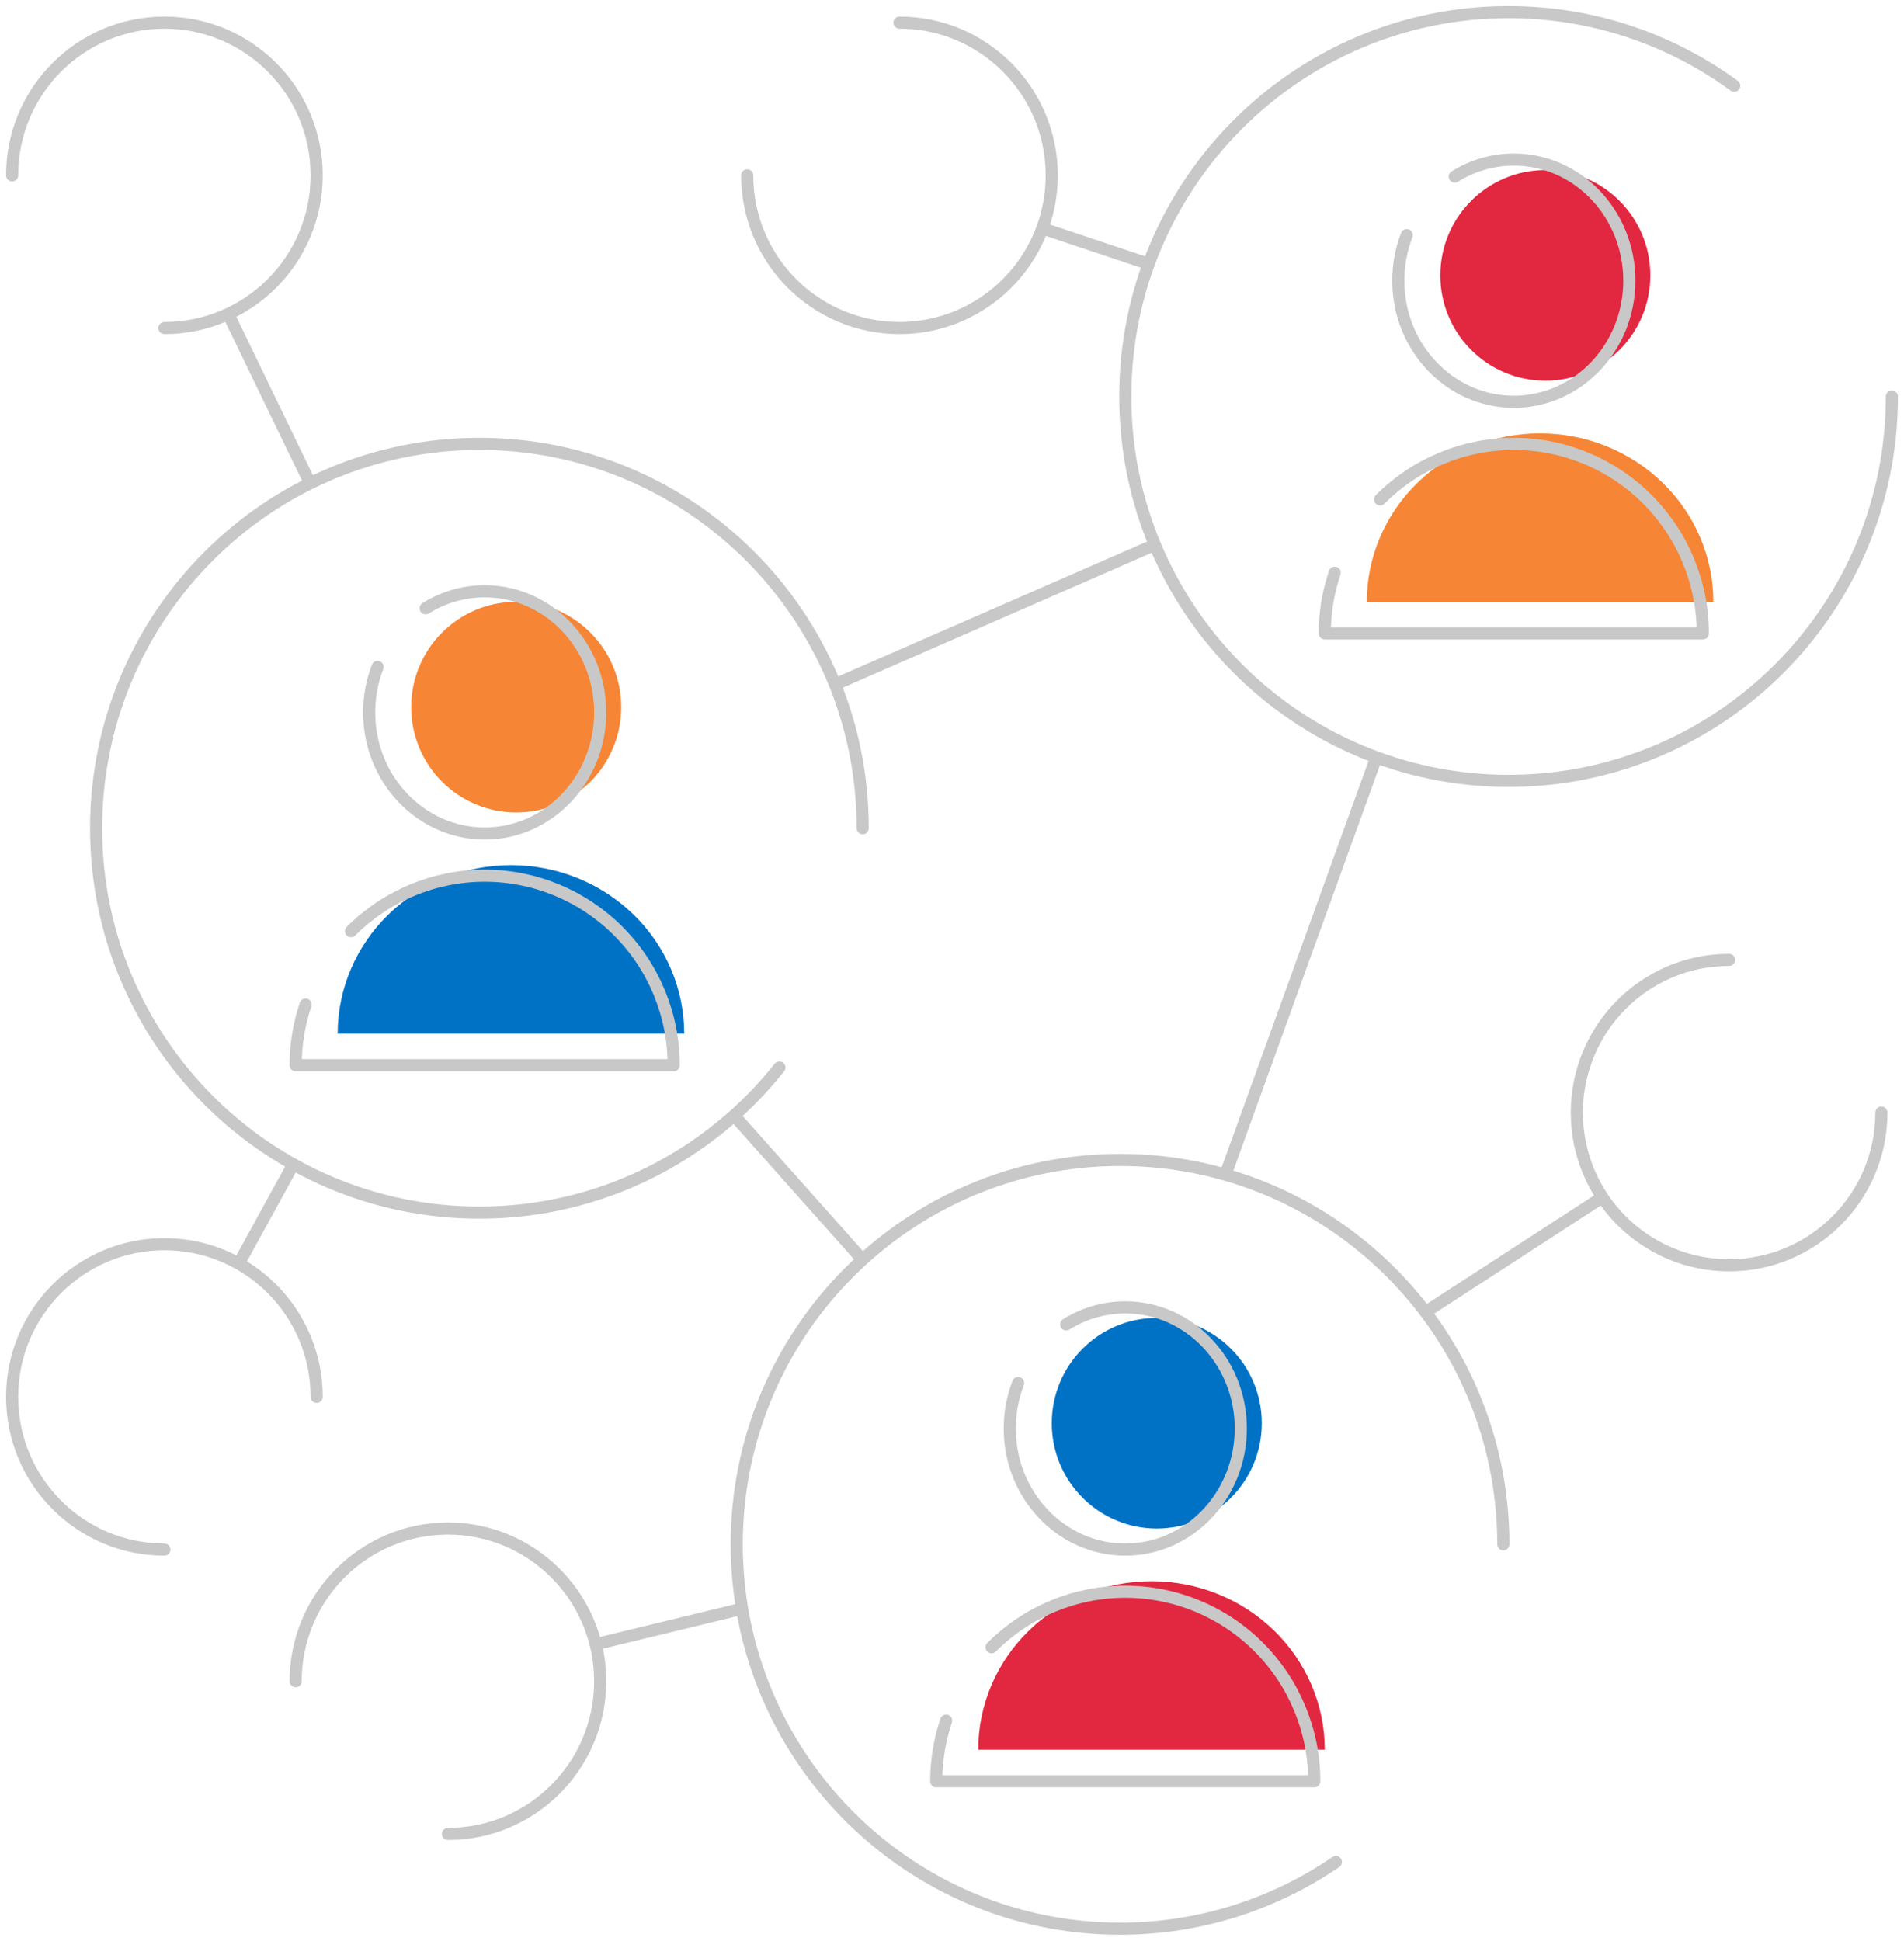 <svg width="157" height="160" viewBox="0 0 157 160" fill="none" xmlns="http://www.w3.org/2000/svg">
    <path d="M156.001 32.687C156.001 50.187 141.851 64.374 124.395 64.374C106.94 64.374 92.789 50.187 92.789 32.687C92.789 15.187 106.94 1 124.395 1C131.35 1 137.78 3.252 143 7.069" stroke="#c8c8c8" stroke-linecap="round"/>
    <path d="M61.613 14.455C61.613 21.407 67.235 27.043 74.169 27.043C81.104 27.043 86.725 21.407 86.725 14.455C86.725 7.503 81.104 1.867 74.169 1.867" stroke="#c8c8c8" stroke-linecap="round"/>
    <path d="M155.135 91.721C155.135 98.673 149.514 104.309 142.579 104.309C135.645 104.309 130.023 98.673 130.023 91.721C130.023 84.769 135.645 79.133 142.579 79.133" stroke="#c8c8c8" stroke-linecap="round"/>
    <path d="M26.112 115.158C26.112 108.206 20.49 102.57 13.556 102.57C6.621 102.57 1 108.206 1 115.158C1 122.11 6.621 127.746 13.556 127.746" stroke="#c8c8c8" stroke-linecap="round"/>
    <path d="M36.935 151.188C43.869 151.188 49.491 145.552 49.491 138.6C49.491 131.648 43.869 126.012 36.935 126.012C30 126.012 24.379 131.648 24.379 138.6" stroke="#c8c8c8" stroke-linecap="round"/>
    <path d="M13.556 27.043C20.49 27.043 26.112 21.407 26.112 14.455C26.112 7.503 20.49 1.867 13.556 1.867C6.621 1.867 1 7.503 1 14.455" stroke="#c8c8c8" stroke-linecap="round"/>
    <path d="M71.138 68.279C71.138 50.779 56.987 36.592 39.532 36.592C22.076 36.592 7.926 50.779 7.926 68.279C7.926 85.779 22.076 99.965 39.532 99.965C49.551 99.965 58.481 95.292 64.272 88" stroke="#c8c8c8" stroke-linecap="round"/>
    <path d="M123.962 127.312C123.962 109.812 109.812 95.625 92.356 95.625C74.901 95.625 60.75 109.812 60.75 127.312C60.75 144.812 74.901 158.999 92.356 158.999C98.957 158.999 105.086 156.97 110.155 153.5" stroke="#c8c8c8" stroke-linecap="round"/>
    <path d="M112.703 49.615C112.703 45.931 114.208 42.398 116.888 39.793C119.567 37.188 123.201 35.725 126.991 35.725C130.78 35.725 134.414 37.188 137.094 39.793C139.773 42.398 141.279 45.931 141.279 49.615H112.703Z" fill="#f68635"/>
    <path d="M27.844 85.21C27.844 81.526 29.349 77.993 32.029 75.389C34.708 72.784 38.342 71.32 42.132 71.32C45.921 71.32 49.555 72.784 52.234 75.389C54.914 77.993 56.419 81.526 56.419 85.21H27.844Z" fill="#0072c6"/>
    <path d="M80.664 144.242C80.664 140.558 82.169 137.025 84.849 134.42C87.528 131.815 91.162 130.352 94.952 130.352C98.741 130.352 102.375 131.815 105.055 134.42C107.734 137.025 109.239 140.558 109.239 144.242H80.664Z" fill="#e22741"/>
    <path d="M113.803 41.169C116.727 38.238 120.691 36.592 124.825 36.592C128.959 36.592 132.923 38.238 135.846 41.169C138.769 44.099 140.411 48.074 140.411 52.218H109.238C109.238 50.501 109.52 48.812 110.059 47.215" stroke="#c8c8c8" stroke-linecap="round" stroke-linejoin="round"/>
    <path d="M28.944 76.764C31.867 73.834 35.832 72.188 39.965 72.188C44.099 72.188 48.064 73.834 50.987 76.764C53.91 79.695 55.552 83.669 55.552 87.814H24.379C24.379 86.096 24.661 84.408 25.199 82.811" stroke="#c8c8c8" stroke-linecap="round" stroke-linejoin="round"/>
    <path d="M81.764 135.798C84.688 132.867 88.652 131.221 92.786 131.221C96.92 131.221 100.884 132.867 103.807 135.798C106.73 138.728 108.372 142.703 108.372 146.847H77.199C77.199 145.13 77.481 143.441 78.02 141.844" stroke="#c8c8c8" stroke-linecap="round" stroke-linejoin="round"/>
    <path d="M127.425 31.384C132.207 31.384 136.084 27.497 136.084 22.703C136.084 17.908 132.207 14.021 127.425 14.021C122.642 14.021 118.766 17.908 118.766 22.703C118.766 27.497 122.642 31.384 127.425 31.384Z" fill="#e22741"/>
    <path d="M42.566 66.978C47.348 66.978 51.225 63.091 51.225 58.297C51.225 53.502 47.348 49.615 42.566 49.615C37.783 49.615 33.906 53.502 33.906 58.297C33.906 63.091 37.783 66.978 42.566 66.978Z" fill="#f68635"/>
    <path d="M95.386 126.011C100.168 126.011 104.045 122.124 104.045 117.33C104.045 112.535 100.168 108.648 95.386 108.648C90.603 108.648 86.727 112.535 86.727 117.33C86.727 122.124 90.603 126.011 95.386 126.011Z" fill="#0072c6"/>
    <path d="M119.956 14.556C121.381 13.666 123.047 13.154 124.826 13.154C130.087 13.154 134.351 17.624 134.351 23.138C134.351 28.652 130.087 33.121 124.826 33.121C119.565 33.121 115.301 28.652 115.301 23.138C115.301 21.812 115.547 20.547 115.995 19.39" stroke="#c8c8c8" stroke-linecap="round" stroke-linejoin="round"/>
    <path d="M35.097 50.148C36.522 49.257 38.187 48.746 39.967 48.746C45.227 48.746 49.492 53.216 49.492 58.73C49.492 64.243 45.227 68.713 39.967 68.713C34.706 68.713 30.441 64.243 30.441 58.73C30.441 57.404 30.688 56.139 31.135 54.982" stroke="#c8c8c8" stroke-linecap="round" stroke-linejoin="round"/>
    <path d="M87.917 109.181C89.342 108.291 91.008 107.779 92.787 107.779C98.047 107.779 102.312 112.249 102.312 117.763C102.312 123.277 98.047 127.746 92.787 127.746C87.526 127.746 83.262 123.277 83.262 117.763C83.262 116.437 83.508 115.172 83.956 114.015" stroke="#c8c8c8" stroke-linecap="round" stroke-linejoin="round"/>
    <path d="M95.386 44.84L68.543 56.56" stroke="#c8c8c8"/>
    <path d="M113.571 62.203L101.016 96.928" stroke="#c8c8c8"/>
    <path d="M132.186 98.664L117.465 108.214" stroke="#c8c8c8"/>
    <path d="M60.316 91.719L71.14 103.873" stroke="#c8c8c8"/>
    <path d="M24.38 95.625L19.617 104.306" stroke="#c8c8c8"/>
    <path d="M61.614 132.521L49.059 135.56" stroke="#c8c8c8"/>
    <path d="M18.75 25.742L25.677 40.066" stroke="#c8c8c8"/>
    <path d="M94.952 21.835L85.859 18.797" stroke="#c8c8c8"/>
</svg>
